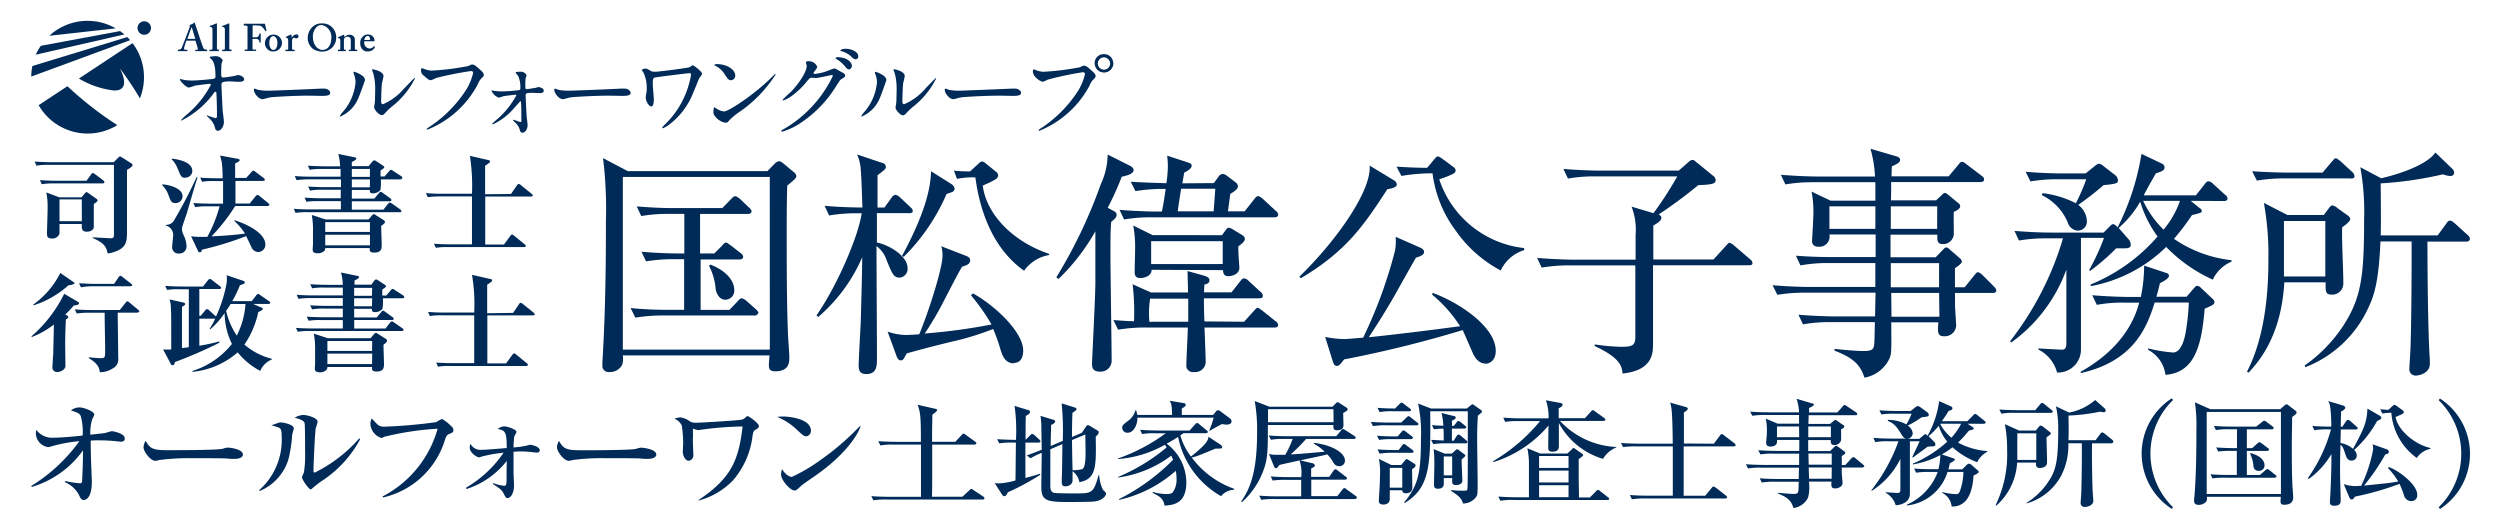 <svg xmlns="http://www.w3.org/2000/svg" width="240" height="50" viewBox="0 0 240 50">
  <g id="グループ_37" data-name="グループ 37" transform="translate(287 -242)">
    <rect id="長方形_60" data-name="長方形 60" width="240" height="50" transform="translate(-287 242)" fill="#fff" opacity="0"/>
    <g id="logo_wh" transform="translate(-284 244)">
      <path id="パス_18" data-name="パス 18" d="M9.61,31.329v5.8c0,1.04,0,1.634-1.14,2.051a3.347,3.347,0,0,1-.711.178c-.134-.559-.238-.98-1.448-1.487v-.061c.286,0,1.517.087,1.708.087.321,0,.338-.134.338-.334V30.852H2.175a6.36,6.36,0,0,0-1.253.074L.74,30.531c.689.056,1.491.065,1.617.065H8.335l.434-.434c.065-.069.113-.113.173-.113a.46.46,0,0,1,.191.091l.91.577a.191.191,0,0,1,.1.165c-.035.143-.212.264-.533.447Zm-2.35,1.3h-4.6a7.231,7.231,0,0,0-1.227.078l-.182-.395c.689.061,1.483.061,1.6.061H5.726l.434-.6c.056-.082.1-.134.169-.134s.126.052.208.1l.793.6a.234.234,0,0,1,.113.165C7.429,32.6,7.386,32.629,7.26,32.629ZM6.424,34.6v2.233c0,.2-.282.434-.642.434-.52,0-.52-.29-.507-.737H3.133v.915a.715.715,0,0,1-.733.477c-.464,0-.464-.264-.464-.434a1.548,1.548,0,0,1,0-.347c.03-1.257.056-1.665.056-2.246a7.053,7.053,0,0,0-.126-1.4l1.253.473H5.249l.325-.395c.056-.056.1-.1.156-.1s.1.03.182.091l.78.555a.182.182,0,0,1,.091.143c0,.1-.052.134-.386.36ZM5.27,34.168H3.133v2.09H5.275Z" transform="translate(-0.419 -17.023)" fill="#002a57"/>
      <path id="パス_19" data-name="パス 19" d="M30.3,34.4c-.434,0-.481-.182-.72-.824A2.436,2.436,0,0,0,29,32.684v-.078c.59.022,1.955.342,1.955,1.14A.668.668,0,0,1,30.3,34.4Zm1.023,1.1c-.061.173-.338.962-.386,1.14a1.162,1.162,0,0,0-.048.273,1.691,1.691,0,0,0,.147.525,2.658,2.658,0,0,1,.3,1.11.676.676,0,0,1-.668.694H30.6a.6.6,0,0,1-.646-.529.381.381,0,0,1,0-.1c0-.191.1-.98.1-1.14a.928.928,0,0,0-.711-.915V36.49a.9.9,0,0,0,.733-.329,44.348,44.348,0,0,0,2.22-4.24h.1c-.2.564-.91,3.035-1.066,3.577Zm-.069-3.529c-.434,0-.434-.087-.767-.867a2.558,2.558,0,0,0-.577-.91V30.13c.351.043,1.981.23,1.981,1.184a.65.65,0,0,1-.637.637Zm7.855,2.71h-3.1a18.26,18.26,0,0,1-2.276,2.913c1.075-.048,2.168-.126,3.221-.264a6.572,6.572,0,0,0-1.023-1.214v-.078c1.344.434,2.974,1.27,2.974,2.367a.707.707,0,0,1-.689.694.737.737,0,0,1-.655-.481l-.5-1.049a29.706,29.706,0,0,1-4.24,1.3c-.065.2-.078.251-.212.251s-.147-.061-.191-.165l-.646-1.37a6.876,6.876,0,0,0,.945.061h.611a12.841,12.841,0,0,0,1.179-2.931H33.392a6.07,6.07,0,0,0-1.223.074l-.178-.395c.689.052,1.483.061,1.6.061h1.253V32.285h-.793a6.412,6.412,0,0,0-1.223.069l-.178-.395c.676.048,1.483.061,1.6.061H34.8a12.782,12.782,0,0,0-.078-1.522c-.022-.1-.134-.568-.16-.659l1.673.308c.056,0,.2.043.2.147s-.295.247-.434.29v1.4h1.062l.512-.568c.078-.091.113-.134.169-.134s.113.043.212.117l.793.6a.208.208,0,0,1,.1.156c0,.1-.1.117-.173.117H36.032v2.168H37.4l.564-.694c.048-.056.113-.121.173-.121a.356.356,0,0,1,.212.1l.837.685c.056.052.1.091.1.156s-.087.117-.169.117Z" transform="translate(-16.428 -16.904)" fill="#002a57"/>
      <path id="パス_20" data-name="パス 20" d="M68.347,31.925H66.483a4.335,4.335,0,0,1-.043,1.032,1.023,1.023,0,0,1-.715.308c-.3,0-.3-.165-.3-.334H63.7v.832h2.168l.434-.525c.048-.056.1-.121.173-.121s.143.074.212.113l.7.507a.256.256,0,0,1,.113.165c0,.091-.1.117-.173.117H63.7v.811h3.035l.434-.559c.035-.039.1-.121.173-.121a.373.373,0,0,1,.212.1l.793.555a.225.225,0,0,1,.113.165c0,.091-.091.1-.173.1H59.52a6.737,6.737,0,0,0-1.218.069l-.182-.395c.689.061,1.483.061,1.6.061H62.65v-.793h-2.09a7.622,7.622,0,0,0-1.218.056l-.182-.395c.676.052,1.483.061,1.6.061h1.877v-.819H60.908A6.038,6.038,0,0,0,59.689,33l-.182-.395c.681.056,1.487.061,1.6.061h1.552v-.75H59.629a7.8,7.8,0,0,0-1.231.082L58.22,31.6c.689.061,1.483.061,1.6.061h2.8v-.741H60.89A6.165,6.165,0,0,0,59.659,31l-.178-.395c.676.048,1.483.061,1.6.061h1.491A4.968,4.968,0,0,0,62.4,29.48l1.548.316c.1,0,.182.052.182.134s-.173.208-.434.321v.395h1.617l.36-.434a.234.234,0,0,1,.2-.117.434.434,0,0,1,.178.082l.655.434c.061.043.113.091.113.147s-.169.191-.36.308v.577h.386l.434-.507c.061-.061.1-.126.173-.126s.078,0,.212.1l.772.5a.212.212,0,0,1,.113.16.182.182,0,0,1-.2.147Zm-1.829,4.457c0,.286.048,1.552.048,1.812,0,.347,0,.754-.715.754-.486,0-.434-.23-.434-.434h-4.27a.373.373,0,0,1-.126.308.906.906,0,0,1-.6.191c-.434,0-.481-.191-.481-.36,0-.087.03-.434.03-.516v-1.2a8.078,8.078,0,0,0-.113-1.6l1.331.434H65.3l.338-.395a.225.225,0,0,1,.173-.113.3.3,0,0,1,.178.082l.776.49a.238.238,0,0,1,.113.178C66.9,36.1,66.7,36.265,66.517,36.382Zm-1.079-.36H61.146v.945h4.292Zm0,1.21H61.146V38.25h4.292Zm0-6.312H63.7v.759h1.734Zm0,1H63.7v.763h1.734Z" transform="translate(-32.924 -16.7)" fill="#002a57"/>
      <path id="パス_21" data-name="パス 21" d="M95.558,33.565l.577-.832c.035-.052.091-.13.169-.13a.347.347,0,0,1,.208.117l1.027.828c.043.039.113.1.113.16s-.1.1-.182.1H93.087v4.613h1.795l.611-.828c.056-.078.1-.134.169-.134a.373.373,0,0,1,.2.113l1.006.824c.069.052.113.091.113.16s-.1.108-.169.108h-7.24a6.433,6.433,0,0,0-1.227.069l-.178-.395c.529.043,1.071.061,1.6.061h2.046V33.8H88.786a7.63,7.63,0,0,0-1.218.074l-.178-.395c.533.048,1.066.069,1.6.065h2.827a19.321,19.321,0,0,0-.2-3.637l1.734.395c.1.022.2.052.2.156s-.364.321-.477.395v2.736Z" transform="translate(-49.504 -16.943)" fill="#002a57"/>
      <path id="パス_22" data-name="パス 22" d="M4.079,58.96a11.185,11.185,0,0,1-.815.867l.16.082a.2.2,0,0,1,.134.156c0,.082-.069.13-.238.234,0,.395-.061,1.036-.061,2.367,0,.3.022,1.764.022,2.094s-.434.581-.815.581a.432.432,0,0,1-.434-.486c0-.152.069-1.145.082-1.357,0-.611.03-.815.056-2.718a8.19,8.19,0,0,1-2.09,1.192L0,61.93a13.013,13.013,0,0,0,3.165-4.1l1.3.763a.178.178,0,0,1,.117.147c.013.1-.069.16-.5.217ZM3.6,56.988A9.243,9.243,0,0,1,.225,58.938l-.035-.074a8.235,8.235,0,0,0,2.6-3.035l1.253.867c.043.03.113.091.113.143s-.282.139-.559.182Zm6.616,2.653H8.3c0,.616.048,3.633.048,4.335A.971.971,0,0,1,7.8,65.008a2.224,2.224,0,0,1-1.223.351c-.03-.473-.251-.867-1.058-1.357v-.074c.477.039.867.082,1.14.082.434,0,.434-.082.434-.789,0-.988-.048-2.575-.048-3.572H5.588a7.158,7.158,0,0,0-1.218.074l-.182-.395c.533.039,1.075.061,1.6.061H8.5l.555-.7c.056-.069.1-.134.178-.134s.147.078.2.117l.837.7c.061.056.1.1.1.156s-.091.091-.16.091Zm-.676-2.532H6a6.174,6.174,0,0,0-1.231.1l-.178-.395c.676.056,1.483.065,1.6.065h1.76l.434-.642c.035-.052.113-.134.182-.134s.156.082.2.117l.811.633c.056.052.113.091.113.156s-.113.1-.178.1Z" transform="translate(0 -31.626)" fill="#002a57"/>
      <path id="パス_23" data-name="パス 23" d="M39.631,64.435a2.037,2.037,0,0,0-1.105,1.092,6.849,6.849,0,0,1-2.168-1.782,7.686,7.686,0,0,1-4.335,1.873L32,65.536a7.81,7.81,0,0,0,3.806-2.6,6.845,6.845,0,0,1-.7-2.965,7.868,7.868,0,0,1-1.392,1.578l-.048-.061a6.638,6.638,0,0,0,.529-.975H32.677v2.6A19.335,19.335,0,0,0,34.6,62.7v.126a43.577,43.577,0,0,1-4.253,1.847c-.065.2-.1.308-.238.308s-.156-.091-.191-.156L29.2,63.464a4.692,4.692,0,0,0,.78,0c0-2.562,0-3.52-.03-3.9a2.757,2.757,0,0,0-.134-.9l1.331.3c.126.035.173.091.173.147s-.061.143-.308.264v3.954a4.648,4.648,0,0,0,.655-.082V57.69H30.8a5.462,5.462,0,0,0-1.218.069l-.182-.395c.533.039,1.075.061,1.6.061h2.029l.473-.6c.048-.056.113-.126.182-.126a.434.434,0,0,1,.2.1l.767.594a.208.208,0,0,1,.113.156c0,.1-.113.117-.169.117H32.677v2.579H32.8l.434-.512c.065-.082.1-.134.173-.134a.3.3,0,0,1,.2.1l.577.525a.823.823,0,0,1,.091.082,12.98,12.98,0,0,0,1.027-3.251,3.287,3.287,0,0,0,0-.715l1.608.546a.165.165,0,0,1,.126.156c0,.113-.048.121-.464.264a10.7,10.7,0,0,1-.737,1.522h1.877l.434-.559c.065-.082.113-.134.169-.134a.5.5,0,0,1,.212.117l.837.577a.23.23,0,0,1,.113.156c0,.1-.1.113-.169.113h-1.47l.806.355a.134.134,0,0,1,.126.126c0,.069-.091.143-.434.3a8.714,8.714,0,0,1-1.331,3.121,6.381,6.381,0,0,0,2.644,1.37ZM35.681,59.1a5.966,5.966,0,0,1-.434.655,7.049,7.049,0,0,0,1.027,2.384,8.02,8.02,0,0,0,.837-3.035Z" transform="translate(-16.541 -31.921)" fill="#002a57"/>
      <path id="パス_24" data-name="パス 24" d="M68.823,58.207H66.958a4.525,4.525,0,0,1-.048,1.027.967.967,0,0,1-.715.308c-.3,0-.3-.16-.3-.325h-1.7v.832h2.168l.434-.525c.048-.065.1-.121.173-.121s.147.069.212.113l.7.507a.247.247,0,0,1,.113.16c0,.091-.091.113-.173.113H64.2v.815h3l.434-.555c.035-.043.1-.126.173-.126a.382.382,0,0,1,.212.1l.8.555a.212.212,0,0,1,.113.165c0,.091-.091.1-.169.1H60a7.159,7.159,0,0,0-1.218.074l-.178-.373c.689.056,1.474.056,1.6.056h2.9V60.3H61.036a7.154,7.154,0,0,0-1.218.065l-.178-.395c.676.056,1.483.061,1.6.061h1.864V59.2H61.375a6.411,6.411,0,0,0-1.223.074l-.178-.39c.676.048,1.483.056,1.6.056h1.53v-.75H60.074a7.686,7.686,0,0,0-1.223.074l-.178-.395c.689.065,1.483.065,1.6.065h2.831v-.75H61.375a6.365,6.365,0,0,0-1.218.069l-.178-.395c.676.052,1.483.061,1.6.061h1.526a5.2,5.2,0,0,0-.173-1.184l1.548.321c.1,0,.182.048.182.13s-.173.2-.434.316V56.9h1.617l.295-.4a.221.221,0,0,1,.169-.1.373.373,0,0,1,.178.082l.659.434c.056.039.113.091.113.143s-.173.2-.364.308v.581h.381l.434-.507c.056-.061.1-.126.169-.126s.082,0,.212.1l.8.516a.225.225,0,0,1,.113.16c0,.1-.1.113-.182.113ZM67.01,62.668c0,.295.048,1.556.048,1.812,0,.351,0,.763-.715.763-.486,0-.434-.238-.434-.434H61.622a.364.364,0,0,1-.126.308.867.867,0,0,1-.594.2c-.434,0-.486-.2-.486-.36,0-.082.03-.434.03-.512V63.223a7.778,7.778,0,0,0-.126-1.617l1.335.434h4.114l.338-.395a.217.217,0,0,1,.169-.113c.091,0,.134.065.182.082l.78.494a.225.225,0,0,1,.113.173C67.375,62.386,67.175,62.551,67.01,62.668Zm-1.084-.355h-4.3v.949h4.288Zm0,1.21h-4.3v1h4.288Zm0-6.312H64.192v.759H65.9Zm0,1H64.192v.763H65.9Z" transform="translate(-33.195 -31.575)" fill="#002a57"/>
      <path id="パス_25" data-name="パス 25" d="M96.033,59.9l.564-.832c.035-.056.091-.134.173-.134a.4.4,0,0,1,.2.113L98,59.874c.043.048.113.1.113.165s-.091.1-.182.1h-4.37v4.613h1.795l.607-.828c.056-.074.1-.134.169-.134s.134.061.2.113l1.01.824c.065.052.113.091.113.16s-.1.113-.173.113H90.051a6.409,6.409,0,0,0-1.223.065l-.178-.395c.529.039,1.071.056,1.6.056H92.3V60.134H89.266a6.737,6.737,0,0,0-1.218.069l-.178-.395c.533.043,1.066.065,1.6.061H92.3a16.757,16.757,0,0,0-.212-3.62l1.734.395a.173.173,0,0,1,.2.156c0,.1-.364.321-.477.395v2.74Z" transform="translate(-49.776 -31.864)" fill="#002a57"/>
      <path id="パス_26" data-name="パス 26" d="M144.212,33.046c-.022.971-.048,1.9-.048,4.435,0,3.1,0,6.5.113,9.581,0,.395.139,2.1.139,2.449,0,.486,0,1.361-1.37,1.361-.572,0-.594-.321-.594-.62,0-.139.048-.789.069-.906h-14.09a2.167,2.167,0,0,1-.048.867,1.3,1.3,0,0,1-1.253.728.6.6,0,0,1-.663-.507,1.055,1.055,0,0,1,0-.117c0-.395.048-1.014.065-1.409.23-4.153.277-8.337.277-12.516a39.989,39.989,0,0,0-.277-5.983l2.376,1.249h13.4l.689-.7a.689.689,0,0,1,.434-.251c.156,0,.251.091.434.23l.975.811a.551.551,0,0,1,.251.395C145.079,32.331,144.875,32.5,144.212,33.046Zm-1.673-.832H128.432V48.787h14.111Zm-1.565,13.3h-8.64a16.006,16.006,0,0,0-2.7.208l-.455-.923c1.166.117,2.341.169,3.516.169h1.621v-4.86h-.958a16.5,16.5,0,0,0-2.7.208l-.434-.923c1.8.165,3.425.165,3.52.165h.59v-3.8h-1.435a15.564,15.564,0,0,0-2.7.208l-.434-.923c1.166.091,2.332.16,3.494.16h4.721l.845-.867c.113-.113.251-.273.39-.273s.321.16.434.23l.91.867c.091.091.23.212.23.342,0,.234-.23.26-.342.26h-4.6v3.8h1.366l.741-.746c.134-.169.273-.3.386-.3s.251.134.434.256l.98.759a.511.511,0,0,1,.23.347c0,.23-.23.256-.342.256H135.9v4.842h2.762l.8-.832c.156-.191.273-.282.386-.282a1.1,1.1,0,0,1,.434.234l.936.832c.091.091.225.208.225.347A.434.434,0,0,1,140.974,45.518ZM138.281,44c-.529,0-.837-.486-.936-1.014a5.9,5.9,0,0,0-.637-2.241l.134-.117c1.6.624,2.285,1.617,2.285,2.406A.867.867,0,0,1,138.3,44Z" transform="translate(-71.64 -17.227)" fill="#002a57"/>
      <path id="パス_27" data-name="パス 27" d="M182.678,35.231h-2.991v2.818c1.184.234,2.944,1.3,2.944,2.449a.841.841,0,0,1-.754.923c-.59,0-.728-.395-1.253-1.66a2.766,2.766,0,0,0-.975-1.37c0,1.712.043,9.26.043,10.786,0,.694,0,1.5-1.027,1.5-.5,0-.728-.225-.728-.789,0-.689.182-3.672.2-4.275.065-2.306.139-5.029.139-6.143A15.785,15.785,0,0,1,174.05,45.2l-.16-.16c1.942-2.766,4.04-7.608,4.335-9.8h-.434a15.994,15.994,0,0,0-2.692.212l-.434-.923c1.483.13,3.035.16,3.629.16-.048-1.66-.113-3.373-.186-3.945a4.248,4.248,0,0,0-.321-1.145l2.419.811a.4.4,0,0,1,.342.395c0,.16-.065.23-.8.789v3.1h.663l.685-.949a.551.551,0,0,1,.364-.273.9.9,0,0,1,.434.23l1.006.949c.139.134.23.208.23.395s-.295.191-.455.191Zm10.157,14.415c-.867,0-1.118-.789-1.3-1.383a15.247,15.247,0,0,0-.689-1.912,26.15,26.15,0,0,1-3.9,1.2c-1.344.325-2.965.737-4.383,1.14-.091.139-.251.434-.295.507a.364.364,0,0,1-.3.169c-.182,0-.321-.212-.386-.395l-.867-2.371a5.462,5.462,0,0,0,1.734.325c.364,0,1-.043,1.3-.065.837-1.977,2.237-6.286,2.237-7.552a3.338,3.338,0,0,0-.113-.9l2.332.906c.23.091.434.186.434.434,0,.395-.364.486-.776.624-.434.711-1.166,2.168-1.734,3.256a30.016,30.016,0,0,1-1.851,3.156,56.87,56.87,0,0,0,6.416-.867,19.744,19.744,0,0,0-1.977-2.8l.186-.186c1.973,1.066,4.829,3.655,4.829,5.493,0,.238-.03,1.188-.9,1.188ZM186.943,33.19c-.091.048-.434.139-.572.208a19.223,19.223,0,0,1-4.11,6.026l-.16-.091c2.6-4.8,2.74-7.066,2.788-8.124l1.942,1.223a.7.7,0,0,1,.321.434.343.343,0,0,1-.208.316Zm6.876,7.569c-3.312-2.337-4.335-6.39-4.678-8.961a7.257,7.257,0,0,0-1.764.143l-.295-.793a12.364,12.364,0,0,0,1.552.074l.8-.737c.139-.139.23-.212.364-.212a.455.455,0,0,1,.277.134l1.027.832a.486.486,0,0,1,.23.351c0,.273-.3.434-.5.529a10.472,10.472,0,0,1-.984.46c.342,2.705,2.809,5.358,6.373,6.559v.113A3.7,3.7,0,0,0,193.819,40.759Z" transform="translate(-98.505 -16.768)" fill="#002a57"/>
      <path id="パス_28" data-name="パス 28" d="M232.558,35.065a.4.4,0,0,1,.23.325c0,.282-.23.434-.525.694-.069.867-.069,1.578-.069,3.3,0,1.578.113,8.571.113,9.971a1.045,1.045,0,0,1-1.006,1.1.612.612,0,0,1-.126,0c-.75,0-.75-.486-.75-.789s.321-6.5.321-7.734V36.986a20.024,20.024,0,0,1-3.538,4.574L227,41.4a47.171,47.171,0,0,0,4.266-8.939,6.9,6.9,0,0,0,.659-2.844l2.168,1.088c.1.043.325.208.325.395,0,.395-.733.555-1.14.646a28.22,28.22,0,0,1-1.348,2.978Zm12.464,10.6.936-1.036c.156-.165.251-.3.364-.3s.23.113.434.256l1.3,1.04a.433.433,0,0,1,.23.347c0,.208-.186.251-.342.251H241.22c.022.395.113,2.931.113,3.186a1,1,0,0,1-1.119,1.084.637.637,0,0,1-.733-.494.579.579,0,0,1,0-.173c0-.581.139-3.1.139-3.607H235.6a16.152,16.152,0,0,0-2.671.208l-.455-.923c.889.069,1.253.091,1.981.117a22.639,22.639,0,0,0-.134-3.555l1.756.789h3.564c0-.321-.048-1.821-.048-2.055l1.556.434c.295.091.546.186.546.434s-.113.342-.481.434c-.022.282-.022.395-.043.741h2.645l.837-1.062c.139-.186.23-.277.364-.277a.637.637,0,0,1,.434.234l1.14,1.053a.473.473,0,0,1,.23.395c0,.208-.182.23-.342.23h-5.311c0,.624,0,1.04.043,2.22Zm-2.9-13.309.434-.6a.52.52,0,0,1,.434-.277.919.919,0,0,1,.434.208l.754.577a.512.512,0,0,1,.251.395c0,.208-.16.395-.733.737l-.221,1.669h1.6l.936-1.184c.113-.16.23-.273.364-.273s.277.134.434.251l1.279,1.184a.434.434,0,0,1,.2.347c0,.208-.182.251-.343.251H236.165a14.865,14.865,0,0,0-2.662.208l-.434-.923c1.413.113,2.8.16,3.468.16h.594c.16-.737.251-1.409.364-2.168a16.24,16.24,0,0,0-2.9.208l-.455-.9c.889.065,3.269.139,3.425.139a12.916,12.916,0,0,0,.139-1.578,8.672,8.672,0,0,0-.065-1.062l1.916.624c.251.091.434.134.434.321,0,.256-.251.434-.728.694,0,.165-.139.789-.16,1.014Zm-5.978,8.324c0,.577-.642.789-1.1.789-.525,0-.525-.395-.525-.6,0-.395.043-1.9.043-2.237a11.011,11.011,0,0,0-.182-2.2l1.873.923H242.9l.321-.434c.091-.139.2-.282.321-.282a.98.98,0,0,1,.364.139l.915.555c.182.117.273.212.273.395s-.2.395-.616.694c-.048.347.091,1.9.091,2.059,0,.642-.733.811-1.049.811-.481,0-.5-.325-.525-.581Zm3.516,4.986V43.454H236a9.042,9.042,0,0,0-.069,2.215Zm3.312-5.54V37.935H236.1v2.194ZM238.978,32.9c-.048.321-.3,1.825-.321,2.168H242.1l.16-2.168Z" transform="translate(-128.59 -16.779)" fill="#002a57"/>
      <path id="パス_29" data-name="パス 29" d="M289.268,33.182c-2.215,3.421-3.954,5.978-8.315,8.545l-.113-.165c3.676-3.577,6.936-8.315,6.733-10.656l2.332,1.413a.52.52,0,0,1,.277.395C290.182,32.922,289.974,33.052,289.268,33.182Zm9.416,16.725c-.546,0-.936-.395-1.21-1.01-.8-1.829-.893-2.038-.962-2.2a112.448,112.448,0,0,1-11.389,2.818c-.39.512-.5.624-.707.624s-.321-.234-.364-.395l-.75-2.389a9.97,9.97,0,0,0,1.868.208c.186,0,1.509-.113,1.782-.139a44.411,44.411,0,0,0,3.056-8.337,5.336,5.336,0,0,0,.065-1.34l2.384,1.049c.134.069.343.186.343.395,0,.277-.277.395-.78.559-.247.434-.434.737-2.085,3.694-.685,1.184-1.439,2.423-2.445,3.945,2.627-.277,5.848-.668,8.77-1.062a13.078,13.078,0,0,0-2.692-3.035l.065-.165c2.675.993,6.048,3.308,6.048,5.566,0,1.032-.72,1.24-.993,1.24Zm1.461-8.935a12.291,12.291,0,0,1-4.292-3.8,11.609,11.609,0,0,1-2.241-5.523,17.657,17.657,0,0,0-2.987.251l-.473-.893c.594.043,1.756.113,2.944.113l.659-.789c.16-.182.251-.3.364-.3s.251.091.481.256l1,.741a.468.468,0,0,1,.23.342c0,.208-.16.3-.525.46a10.509,10.509,0,0,1-1.049.395,9.7,9.7,0,0,0,8.15,6.6v.2A3.663,3.663,0,0,0,300.149,41Z" transform="translate(-159.089 -17.011)" fill="#002a57"/>
      <path id="パス_30" data-name="パス 30" d="M353.779,40.925h-9.191v7.526c0,.867,0,2.562-2.922,2.866-.069-.7-.23-1.5-2.675-2.636v-.16a19.358,19.358,0,0,0,2.506.23c1.075,0,1.392-.091,1.392-.967V40.938h-6.3a15.135,15.135,0,0,0-2.692.212l-.434-.928c1.418.113,2.831.165,3.516.165h5.935V38.021a6.188,6.188,0,0,0-.386-2.723l2.1.624a33.036,33.036,0,0,0,2.285-3.529h-7.8a14.74,14.74,0,0,0-2.692.208l-.434-.923c1.413.113,2.8.16,3.49.16h7.582l.889-.789c.23-.186.273-.23.434-.23s.186.065.39.23l1.6,1.3a.555.555,0,0,1,.23.395c0,.347-.278.434-1.673.49a44.563,44.563,0,0,1-3.811,2.818.364.364,0,0,1,.273.3c0,.3-.36.512-.776.759v3.256h5.779l1.183-1.3c.2-.208.251-.3.342-.3a.962.962,0,0,1,.434.251l1.552,1.327a.494.494,0,0,1,.23.395c0,.16-.186.186-.342.186Z" transform="translate(-188.897 -17.459)" fill="#002a57"/>
      <path id="パス_31" data-name="パス 31" d="M406.749,42.168H403.12v1.3c.022.395.113,1.708.113,1.873a1.1,1.1,0,0,1-1.166.988c-.637,0-.616-.395-.546-1.34H397c.022,2.766.022,2.961-.156,3.442a3.279,3.279,0,0,1-2.419,1.873c-.434-1.409-1.3-1.973-2.879-2.6l.022-.165c.434.048,1.916.208,2.783.208.208,0,.78,0,.915-.273s.113-.46.16-2.5H391.2a14.155,14.155,0,0,0-2.675.212l-.434-.923c1.418.113,2.831.16,3.516.16h3.837l.048-2.28h-6.737a16.474,16.474,0,0,0-2.692.208l-.455-.923c1.526.139,3.082.165,3.516.165h6.347V39.3h-4.491a14.771,14.771,0,0,0-2.7.225l-.434-.932c1.6.134,3.312.134,3.52.134H395.5V36.558h-4.439a.971.971,0,0,1-1.093,1.166.52.52,0,0,1-.572-.434.163.163,0,0,1,0-.065c0-.139.113-1.873.113-2.241a10.11,10.11,0,0,0-.16-2.54l1.825.867h4.3V31.542h-5.939a15.563,15.563,0,0,0-2.7.208l-.433-.923c1.413.117,2.831.165,3.468.165h5.571a12.1,12.1,0,0,0-.434-2.662l2.475.724c.251.069.369.186.369.347,0,.256-.39.434-.8.624,0,.208-.022.6-.022.949h5.48l.936-1.114c.156-.208.23-.277.342-.277s.2.048.434.234l1.461,1.11c.186.139.23.23.23.347,0,.208-.2.251-.342.251h-8.579c0,.139,0,1.5-.022,1.756h4.335l.512-.473c.16-.16.23-.234.321-.234s.16.048.325.169l.958.789a.39.39,0,0,1,.2.321c0,.26-.455.464-.616.533-.022.325,0,1.734,0,2.038a1.014,1.014,0,0,1-.984,1.053h-.091c-.546,0-.525-.434-.5-.9h-4.5v2.168h4.335l.663-.681c.156-.165.23-.256.342-.256s.156,0,.386.23l.915.789a.555.555,0,0,1,.208.325c0,.113-.069.234-.663.646v1.825h.936l.915-1.14c.186-.208.23-.3.342-.3s.23.069.434.256l1.14,1.14c.156.16.2.256.2.347,0,.221-.2.243-.338.243Zm-11.272-8.315h-4.413v2.168h4.409Zm5.935,0h-4.457v2.168h4.452Zm.182,5.454h-4.639v2.319h4.634Zm0,2.861H397l.022,2.285h4.6Z" transform="translate(-218.439 -16.048)" fill="#002a57"/>
      <path id="パス_32" data-name="パス 32" d="M455.559,33.969l.832.672c.139.091.23.16.23.3s-.043.186-.936.395a23.06,23.06,0,0,1-1.734,2.28,12.052,12.052,0,0,0,5.528,2.051V39.8a3.546,3.546,0,0,0-1.8,1.734,14.644,14.644,0,0,1-4.474-3.139,13.977,13.977,0,0,1-7.24,3.763v-.165a16.958,16.958,0,0,0,6.412-4.6,11.055,11.055,0,0,1-1.665-3.342,9.744,9.744,0,0,1-2.068,2.523l1,1.14a.824.824,0,0,1,.16.486c0,.325-.39.325-.594.325h-.8A21.421,21.421,0,0,1,445.9,40.7l-.091-.087a21.575,21.575,0,0,0,1.426-3.087h-2.211V48.214a2.2,2.2,0,0,1-2.168,2.237h-.126a3.425,3.425,0,0,0-1.777-2.194l-.022-.117c.572.026,2.055.117,2.259.117.342,0,.434-.186.434-.7V40.567a14.842,14.842,0,0,1-5.293,7l-.1-.134a29.644,29.644,0,0,0,5.068-9.863h-1.526a15.146,15.146,0,0,0-2.7.208l-.434-.923c1.166.091,2.332.16,3.516.16H447.2l.594-.6c.156-.16.23-.208.321-.208s.23.091.434.3a24.021,24.021,0,0,0,2.285-7.045l1.986.945a.4.4,0,0,1,.23.347c0,.3-.277.395-.837.577-.364.65-.707,1.227-1.166,2.107h5.011l.837-1.062c.139-.186.23-.282.369-.282a.672.672,0,0,1,.433.234l1.166,1.062a.468.468,0,0,1,.23.347c0,.23-.23.251-.342.251Zm-14.224-.737a9.248,9.248,0,0,1,3.2.971,19.3,19.3,0,0,0,1-2.306H442.84a15.269,15.269,0,0,0-2.67.208l-.455-.928c1.509.139,3.082.16,3.494.16h2.259l.867-.694c.277-.234.364-.234.434-.234a.919.919,0,0,1,.433.234l1.119.867a.672.672,0,0,1,.251.486c0,.234,0,.347-1.37.46a28.62,28.62,0,0,1-2.441,1.9,2.046,2.046,0,0,1,.832,1.552.867.867,0,0,1-.867.919h-.056a1.058,1.058,0,0,1-.9-.75,5.1,5.1,0,0,0-2.506-2.658Zm3.642,17.159c1.119-.642,4.6-2.658,5.636-6.65h-1.392a13.474,13.474,0,0,0-2.675.212l-.434-.923c1.556.134,3.178.165,3.494.165h1.166a14.651,14.651,0,0,0,.316-3.009l2.09.694c.156.043.295.117.295.277,0,.277-.594.581-.867.715-.16.694-.23.923-.342,1.3h2.9l.685-.789c.208-.251.23-.251.364-.251a.577.577,0,0,1,.321.182l1.1,1.04c.156.139.2.208.2.321,0,.234-.091.277-.936.65-.295,3.741-1.049,6.139-3.759,6.347a3.178,3.178,0,0,0-1.669-2.4v-.139a13.974,13.974,0,0,0,2.4.395c.832,0,1.162-1.478,1.275-2.367a19.915,19.915,0,0,0,.23-2.428H452.1c-.733,2.337-1.964,5.61-7.075,6.767Zm6.017-16.422a9.491,9.491,0,0,0,1.96,2.766,8.9,8.9,0,0,0,1.578-2.766Z" transform="translate(-248.252 -16.688)" fill="#002a57"/>
      <path id="パス_33" data-name="パス 33" d="M499.794,36.335c-.043,1.5.113,3.928.113,5.449a1.066,1.066,0,0,1-1.1,1.019c-.62,0-.62-.3-.594-1.184h-3.971c-.295,5.172-2.445,7.6-3.425,8.67l-.16-.091c2.033-3.9,2.055-9.1,2.055-10.838A27.782,27.782,0,0,0,492.281,34l2.259,1.158h3.494l.481-.646c.091-.113.2-.277.342-.277a.967.967,0,0,1,.477.256l.936.668c.139.091.3.234.3.395s-.316.473-.776.78Zm.837-4.691H494.3a15.994,15.994,0,0,0-2.692.212l-.455-.9c1.574.113,3.312.134,3.516.134h3.243l.915-1.079c.113-.117.23-.3.342-.3s.273.134.434.256l1.175,1.075a.607.607,0,0,1,.2.395c0,.2-.2.221-.338.221Zm-2.454,4.088h-3.971v5.324h3.971Zm13.439,1.977h-3.633c0,3,.048,8.744.23,11.4v.325c0,.923-1.028,1.14-1.37,1.14a.594.594,0,0,1-.594-.676c0-.3.113-1.782.113-2.129.113-3.763.1-9.351.1-10.071h-2.991c-.16,3.72-.572,5.129-1.14,6.316a11.02,11.02,0,0,1-6.069,5.753L496.2,49.6a14.18,14.18,0,0,0,3.759-3.9c1.669-2.631,1.942-4.665,1.942-10.118a23.7,23.7,0,0,0-.364-5.012l2.007,1.062c2.549-.6,4.556-1.522,5.2-2.471l1.617,1.556a.533.533,0,0,1,.186.395.329.329,0,0,1-.351.3h-.039a2.167,2.167,0,0,1-.685-.16,35.351,35.351,0,0,1-5.978.871c0,.325.043,3.806,0,4.99h5.471l.837-1.14c.065-.117.182-.277.342-.277s.295.139.434.234l1.253,1.14a.537.537,0,0,1,.23.395c-.043.251-.269.251-.4.251Z" transform="translate(-277.947 -16.518)" fill="#002a57"/>
      <path id="パス_34" data-name="パス 34" d="M35.266,2.977h-.117a.277.277,0,0,1-.234-.16c-.052-.1-.286-.78-.377-1.066S34.187.692,34.1.449c0-.022-.022-.069-.043-.069s-.035,0-.056.039A1.149,1.149,0,0,1,33.641.6c-.026,0-.035,0-.035.039a.074.074,0,0,0,0,.043V.809c0,.039-.334.867-.36.958-.113.308-.373.967-.412,1.049a.308.308,0,0,1-.234.165h-.108s-.022,0-.022.03v.065c0,.026,0,.048.022.048h.867c.052,0,.026,0,.026-.039V2.994h-.191c-.069,0-.13-.043-.13-.091a.212.212,0,0,1,0-.074,5.637,5.637,0,0,1,.225-.711h.867c.043.139.191.607.221.737s0,.139-.108.139h-.1a.03.03,0,0,0-.03.03v.052c0,.026,0,.048.039.048h1.053c.065,0,.039,0,.039-.048V3s.026-.026-.009-.026ZM33.38,1.949c.026-.087.355-.988.368-1.036s.026-.048.048-.048.026.022.039.065.273.91.308,1.019Z" transform="translate(-18.393 -0.215)" fill="#002a57"/>
      <path id="パス_35" data-name="パス 35" d="M40.429,3.093h-.139c-.082,0-.091-.052-.1-.117s0-.481,0-.65V.635c0-.052,0-.065-.035-.065a.256.256,0,0,0-.082.022A3.524,3.524,0,0,1,39.528.8.026.026,0,0,0,39.5.83V.878A.026.026,0,0,0,39.5.9h.074a.225.225,0,0,1,.186.221V2.963c0,.1-.052.13-.091.13h-.139c-.043,0-.052,0-.052.03v.069s0,.039.03.039h.867v-.1C40.473,3.1,40.464,3.093,40.429,3.093Z" transform="translate(-22.364 -0.323)" fill="#002a57"/>
      <path id="パス_36" data-name="パス 36" d="M43.2,3.093h-.139c-.082,0-.091-.052-.1-.117s0-.481,0-.65V.635c0-.052,0-.065-.035-.065a.256.256,0,0,0-.082.022A3.525,3.525,0,0,1,42.3.8a.026.026,0,0,0-.026.026V.878a.026.026,0,0,0,0,.026h.074a.225.225,0,0,1,.186.221V2.963c0,.1-.052.13-.091.13h-.117c-.043,0-.052,0-.052.03v.069s0,.039.03.039h.867v-.1C43.247,3.1,43.238,3.093,43.2,3.093Z" transform="translate(-23.946 -0.323)" fill="#002a57"/>
      <path id="パス_37" data-name="パス 37" d="M49.167,1.36l.069-.03V1.3c0-.03-.121-.546-.134-.607s0-.043-.026-.052a.741.741,0,0,1-.139,0H47.06V.8s0,.022.03.022h.182c.1,0,.147.035.147.1V3.046c0,.074-.03.078-.121.078h-.147V3.25h1.066c.039,0,.03,0,.03-.03V3.15a.026.026,0,0,0-.03-.026h-.2c-.087,0-.117,0-.117-.117V2.1a3.616,3.616,0,0,1,.434,0,.3.3,0,0,1,.186.152.615.615,0,0,1,.052.173.026.026,0,0,0,.026.026h.087a.026.026,0,0,0,0-.035V1.6c0-.078,0-.022-.022-.022H48.59s-.022,0-.026.03a.746.746,0,0,1-.069.186.282.282,0,0,1-.191.143,3,3,0,0,1-.395,0V.8a5.241,5.241,0,0,1,.711.03A.477.477,0,0,1,48.872,1a2.526,2.526,0,0,1,.264.338c.009.026.013.035.03.026Z" transform="translate(-26.658 -0.363)" fill="#002a57"/>
      <path id="パス_38" data-name="パス 38" d="M52.575,3.05a.78.78,0,0,0-.52.178.811.811,0,0,0-.308.607.741.741,0,0,0,.2.568.711.711,0,0,0,.594.264.806.806,0,0,0,.616-.264.828.828,0,0,0,.225-.555.8.8,0,0,0-.251-.581A.772.772,0,0,0,52.575,3.05Zm0,1.465a.3.3,0,0,1-.286-.16.828.828,0,0,1-.113-.507.763.763,0,0,1,.156-.551.29.29,0,0,1,.23-.1c.169,0,.381.234.381.637s-.134.681-.377.681Z" transform="translate(-29.312 -1.727)" fill="#002a57"/>
      <path id="パス_39" data-name="パス 39" d="M57.34,3a.568.568,0,0,0-.434.329l-.03-.264s0-.043-.035-.043h-.056l-.434.208c-.022,0-.026,0-.026.03a.03.03,0,0,0,.026.03l.069.039c.108.056.139.117.139.286V4.37c0,.074-.039.1-.1.1h-.13c-.026,0-.035,0-.035.03v.108h.867a.026.026,0,0,0,.026-.026V4.5a.026.026,0,0,0-.03-.026h-.126c-.074,0-.1-.035-.1-.152V3.611a.434.434,0,0,1,.043-.182.178.178,0,0,1,.152-.1.152.152,0,0,1,.1.026.256.256,0,0,0,.126.03.212.212,0,0,0,.2-.2A.182.182,0,0,0,57.366,3Z" transform="translate(-31.893 -1.699)" fill="#002a57"/>
      <path id="パス_40" data-name="パス 40" d="M63.474.858a1.3,1.3,0,0,0-.867-.29,1.244,1.244,0,0,0-1.049.468,1.431,1.431,0,0,0-.338.91,1.3,1.3,0,0,0,.533,1.084,1.7,1.7,0,0,0,.832.243,1.327,1.327,0,0,0,1.37-1.327A1.383,1.383,0,0,0,63.474.858Zm-.867,2.254c-.308,0-.893-.338-.893-1.3a1.3,1.3,0,0,1,.329-.867.62.62,0,0,1,.551-.217,1.156,1.156,0,0,1,.893,1.253c0,.308-.117,1.131-.867,1.131Z" transform="translate(-34.679 -0.32)" fill="#002a57"/>
      <path id="パス_41" data-name="パス 41" d="M69.722,4.513h-.1c-.043,0-.087,0-.087-.1V3.546a.433.433,0,0,0-.2-.377.473.473,0,0,0-.321-.091.59.59,0,0,0-.295.091.581.581,0,0,0-.182.143l-.03-.191c0-.026,0-.043-.043-.043a.221.221,0,0,0-.074.03l-.434.191a.035.035,0,0,0-.035.035v.03s0,.035.03.039h.035a.225.225,0,0,1,.152.212v.824c0,.061-.048.074-.091.074h-.091c-.03,0-.039,0-.039.03v.108h.711s.03,0,.03-.039V4.547c0-.026,0-.035-.035-.035h-.069c-.048,0-.069-.043-.069-.121V3.633a.4.4,0,0,1,.078-.26.355.355,0,0,1,.26-.1.29.29,0,0,1,.221.065c.087.074.1.169.1.316v.78c0,.1-.039.087-.069.087h-.074c-.035,0-.043,0-.043.03V4.6c0,.03,0,.048.03.048h.754c.026,0,.03,0,.03-.026V4.539a.039.039,0,0,0-.039-.026Z" transform="translate(-38.469 -1.743)" fill="#002a57"/>
      <path id="パス_42" data-name="パス 42" d="M74.245,4.2l-.052-.035H74.15a.5.5,0,0,1-.434.212.551.551,0,0,1-.477-.594v-.1h.889c.065,0,.1,0,.1-.056a.6.6,0,0,0-.555-.59.685.685,0,0,0-.637.273.746.746,0,0,0-.182.542.841.841,0,0,0,.208.607.642.642,0,0,0,.525.2.728.728,0,0,0,.668-.386c.013-.048.009-.065-.013-.074Zm-.668-1.023c.191,0,.225.217.225.329,0,.026-.043.052-.121.052h-.434C73.287,3.312,73.4,3.177,73.577,3.177Z" transform="translate(-41.271 -1.721)" fill="#002a57"/>
      <path id="パス_43" data-name="パス 43" d="M24.235.107a.646.646,0,1,0,.59.7.646.646,0,0,0-.59-.7Z" transform="translate(-13.332 -0.059)" fill="#002a57"/>
      <path id="パス_44" data-name="パス 44" d="M9.212,3.6.108,6.375A5.3,5.3,0,0,0,0,7.389L9.49,3.895A2.974,2.974,0,0,0,9.212,3.6Z" transform="translate(0 -2.039)" fill="#002a57"/>
      <path id="パス_45" data-name="パス 45" d="M9.094,2.27,1.486,3.683A5.354,5.354,0,0,0,1,4.537L9.523,2.586Z" transform="translate(-0.566 -1.286)" fill="#002a57"/>
      <path id="パス_46" data-name="パス 46" d="M7.681,0A5.406,5.406,0,0,0,4,1.435L10.373.724A5.389,5.389,0,0,0,7.681,0Z" transform="translate(-2.266)" fill="#002a57"/>
      <path id="パス_47" data-name="パス 47" d="M1.64,16.3a5.419,5.419,0,0,0,7.37,2.02l.178-.108A33.655,33.655,0,0,1,4.4,14.48Z" transform="translate(-0.929 -8.203)" fill="#002a57"/>
      <path id="パス_48" data-name="パス 48" d="M10.56,8.339a8.388,8.388,0,0,0,3.4,1.149c1.145,0,1.14-.923.525-2.129a29.81,29.81,0,0,1,1.929,2.883,5.432,5.432,0,0,0,.39-2.029,5.35,5.35,0,0,0-1.1-3.273Z" transform="translate(-5.982 -2.798)" fill="#002a57"/>
      <path id="パス_49" data-name="パス 49" d="M33.326,10.1a5.076,5.076,0,0,0,.767.056c.507,0,1.89-.13,2.029-.16s.208-.082.208-.221c0-1.21-.256-1.509-.368-1.63-.035-.035-.2-.2-.2-.243s.434-.082.525-.082a.772.772,0,0,1,.737.382,2.53,2.53,0,0,1-.121.347c0,.113-.026.629-.026.767,0,.434,0,.551.2.551s.767-.1.993-.139c.065,0,.364-.1.434-.1s.577.121.577.4-.434.251-.577.251-.659-.039-.776-.039c-.824,0-.824.143-.824.338s.1,2.319.121,2.523.113.867.113,1.01c0,.5-.308.867-.559.867s-.264-.16-.347-.468a2,2,0,0,0-.542-.767,1.928,1.928,0,0,1-.208-.212s.03-.03.039-.03a8.558,8.558,0,0,0,.832.273c.1,0,.121-.152.121-.225,0-1.027-.048-2.207-.065-2.254a.087.087,0,0,0-.087-.056c-.043,0-.065,0-.221.217a8.5,8.5,0,0,1-3.035,2.54c-.026,0-.056,0-.056-.035a6.13,6.13,0,0,1,.6-.564,9.482,9.482,0,0,0,2.272-2.822.1.1,0,0,0-.1-.1c-.165,0-1.27.143-1.439.178a4.192,4.192,0,0,1-.559.178c-.282,0-.867-.633-.867-.776,0-.035.048-.043.056-.043Z" transform="translate(-18.643 -4.426)" fill="#002a57"/>
      <path id="パス_50" data-name="パス 50" d="M55.768,15h.208c.568,0,.655.347.655.412,0,.26-.386.29-.78.29l-1.335-.022c-1.3,0-3.429.121-3.655.169-.113,0-.616.169-.728.169-.4,0-.832-.581-.832-.9,0-.056.026-.113.074-.113s.273.1.316.113a5.033,5.033,0,0,0,1.14.082C51.142,15.2,54.4,15.074,55.768,15Z" transform="translate(-27.927 -8.497)" fill="#002a57"/>
      <path id="パス_51" data-name="パス 51" d="M70.112,13.482a3.233,3.233,0,0,1-1.734,1.777.048.048,0,0,1-.048-.048,2.445,2.445,0,0,1,.377-.494,4.968,4.968,0,0,0,1.132-2.74,2.12,2.12,0,0,0-.16-.8,1.189,1.189,0,0,1-.039-.169c0-.03,0-.048.048-.048s1.058.316,1.058.793C70.749,11.782,70.272,13.126,70.112,13.482Zm1.513.867c0-.048.048-.29.056-.338.03-.178.039-.915.039-1.149a5.861,5.861,0,0,0-.178-1.76,2.365,2.365,0,0,1-.121-.334c0-.039.039-.048.056-.048s1.045.173,1.045.659c0,.113-.13.6-.147.7-.039.251-.078,1.383-.078,1.691,0,.121,0,.308.178.308a5.547,5.547,0,0,0,2.038-1.522c.16-.16.954-1,.993-1a.039.039,0,0,1,.039.039,7.9,7.9,0,0,1-2.168,2.671,5.636,5.636,0,0,0-.646.6c-.156.178-.243.243-.308.256-.3.056-.8-.507-.8-.767Z" transform="translate(-38.707 -6.073)" fill="#002a57"/>
      <path id="パス_52" data-name="パス 52" d="M86.518,10.062a2.285,2.285,0,0,0,.776.2,24.087,24.087,0,0,0,3.525-.434c.286-.13.325-.152.39-.152.208,0,.355.13.646.386.434.373.477.477.477.607s-.048.169-.217.334a1.66,1.66,0,0,0-.364.59,9.394,9.394,0,0,1-4.825,4.335.061.061,0,0,1-.065-.056c0-.035.03-.056.121-.121a12.068,12.068,0,0,0,3.694-3.7,5.315,5.315,0,0,0,.637-1.578c0-.16-.16-.169-.208-.169a31.847,31.847,0,0,0-3.364.672,2.519,2.519,0,0,1-.486.208c-.121,0-.186,0-.672-.434a.59.59,0,0,1-.273-.5.7.7,0,0,1,.03-.212A.62.62,0,0,1,86.518,10.062Z" transform="translate(-48.892 -5.484)" fill="#002a57"/>
      <path id="パス_53" data-name="パス 53" d="M102.017,13.068a4.492,4.492,0,0,0,.867.087,14.61,14.61,0,0,0,1.569-.113c.178,0,.225-.056.225-.186a2.636,2.636,0,0,0-.217-1.2c-.087-.091-.165-.191-.243-.29,0-.1.338-.1.434-.1a.616.616,0,0,1,.624.338c-.026.1-.056.186-.091.277a5.936,5.936,0,0,0-.03.62c0,.382,0,.434.16.434.091,0,.633-.1.776-.113.056,0,.277-.087.325-.087s.507.078.507.347-.377.234-.468.234l-.607-.026c-.655,0-.663.082-.663.243s.082,1.86.1,2.038.087.7.087.824c0,.39-.251.72-.477.72s-.234-.143-.308-.395a1.6,1.6,0,0,0-.434-.607,1.205,1.205,0,0,1-.178-.186c0-.03,0-.048.052-.048s.6.217.676.217.074-.087.074-.169c0-.152,0-1.647-.048-1.786a.052.052,0,0,0-.056-.048l-.646.72a5.913,5.913,0,0,1-1.981,1.5c-.056,0-.074-.026-.074-.043s.039-.056.308-.3a8.053,8.053,0,0,0,2.012-2.441c0-.048,0-.056-.065-.056s-.993.1-1.14.139c-.078,0-.395.139-.46.139a1.132,1.132,0,0,1-.728-.7Z" transform="translate(-57.724 -6.379)" fill="#002a57"/>
      <path id="パス_54" data-name="パス 54" d="M122.288,15h.208c.568,0,.655.347.655.412,0,.26-.386.29-.776.29l-1.34-.022c-1.3,0-3.429.121-3.655.169-.113,0-.616.169-.728.169-.4,0-.832-.581-.832-.9,0-.056.026-.113.074-.113s.273.1.321.113a5.033,5.033,0,0,0,1.14.082C117.662,15.2,120.923,15.074,122.288,15Z" transform="translate(-65.609 -8.497)" fill="#002a57"/>
      <path id="パス_55" data-name="パス 55" d="M139.762,10.6c-.13,0-2.506.29-3.113.386-.39.056-.39.1-.39.672,0,.225.1,1.236.1,1.439,0,.121,0,.694-.243.694s-.533-.516-.533-.867a2.437,2.437,0,0,1,.065-.434,2.085,2.085,0,0,0,.03-.434,3.386,3.386,0,0,0-.3-1.487c0-.035-.169-.221-.169-.269s.186-.139.338-.139.2.035.486.2c.065.048.139.1.494.1.282,0,3.013-.347,3.256-.434.056,0,.251-.186.3-.186.121,0,.915.616.915.815,0,.082-.243.373-.282.434-.1.225-.52,1.27-.616,1.487a7,7,0,0,1-2.458,3.1,2.011,2.011,0,0,1-.434.212.052.052,0,0,1-.056-.048,1.779,1.779,0,0,1,.277-.321,8.519,8.519,0,0,0,2.025-3.035,8.958,8.958,0,0,0,.477-1.712c0-.091,0-.178-.169-.178Z" transform="translate(-76.593 -5.574)" fill="#002a57"/>
      <path id="パス_56" data-name="パス 56" d="M153.509,14.2a6.42,6.42,0,0,0-.915.763c-.178.212-.2.234-.334.234-.507,0-1.2-.6-1.2-.971,0-.069,0-.5.1-.5a2.373,2.373,0,0,1,.282.178,1.552,1.552,0,0,0,.633.217c.46,0,2.935-1.656,4.487-3.191.152-.147.412-.408.434-.408a.056.056,0,0,1,.043.043A12.573,12.573,0,0,1,153.509,14.2Zm-.741-3.074c-.256,0-.347-.152-.655-.62a2.12,2.12,0,0,0-.867-.767.1.1,0,0,1-.082-.082c0-.039.074-.082.208-.082,1,0,1.782.533,1.782,1.084A.434.434,0,0,1,152.768,11.122Z" transform="translate(-85.572 -5.421)" fill="#002a57"/>
      <path id="パス_57" data-name="パス 57" d="M168.476,7.48c0-.1.13-.1.2-.1a.867.867,0,0,1,.867.525c0,.113-.1.234-.282.468-.048.065-.074.1-.074.147s.113.078.147.078a5.385,5.385,0,0,0,1.422-.377,1.9,1.9,0,0,1,.434-.147c.087,0,.134.026.516.251l.347.186a.347.347,0,0,1,.178.234c0,.13-.065.169-.373.355-.1.065-.143.121-.468.624a11.363,11.363,0,0,1-3.347,3.516,6.36,6.36,0,0,1-1.86.9.082.082,0,0,1-.087-.078c0-.039.03-.056.316-.217a11.74,11.74,0,0,0,4.63-5.046.1.1,0,0,0-.1-.1s-1.3.29-1.53.29l-.369-.026c-.178,0-.2,0-.585.464a7.065,7.065,0,0,1-1.275,1.218,2.887,2.887,0,0,1-.9.494c-.048,0-.065-.026-.065-.056a8.7,8.7,0,0,1,.737-.7c.759-.754,1.647-2.046,1.574-2.6-.009-.056-.065-.264-.065-.3Zm4.4.316c0,.16-.108.364-.269.364s-.208-.056-.494-.4a3.009,3.009,0,0,0-.663-.555c-.048-.026-.143-.091-.143-.13s.074-.082.16-.082C172.664,6.994,172.876,7.683,172.876,7.8Zm.225-1.413c.386.225.386.434.386.533a.26.26,0,0,1-.234.273c-.2,0-.29-.1-.5-.308a2.168,2.168,0,0,0-.867-.46c-.1-.026-.121-.074-.121-.1a.694.694,0,0,1,.338-.13,1.734,1.734,0,0,1,1,.2Z" transform="translate(-94.092 -3.5)" fill="#002a57"/>
      <path id="パス_58" data-name="パス 58" d="M185.582,13.482a3.246,3.246,0,0,1-1.734,1.777.043.043,0,0,1-.048-.039,2.6,2.6,0,0,1,.373-.494,4.968,4.968,0,0,0,1.132-2.74,1.951,1.951,0,0,0-.16-.8.782.782,0,0,1-.035-.169c0-.03,0-.048.048-.048s1.053.316,1.053.793C186.215,11.782,185.738,13.126,185.582,13.482Zm1.513.867c0-.048.048-.29.056-.338.026-.178.039-.915.039-1.149a5.862,5.862,0,0,0-.178-1.76,1.931,1.931,0,0,1-.121-.334.048.048,0,0,1,.048-.048c.048,0,1.032.169,1.032.655,0,.113-.13.6-.152.7-.035.251-.074,1.383-.074,1.691,0,.121,0,.308.178.308a5.49,5.49,0,0,0,2.033-1.5c.16-.16.954-1,.993-1a.039.039,0,0,1,.035.039,7.9,7.9,0,0,1-2.168,2.671,5.64,5.64,0,0,0-.646.6c-.16.178-.243.243-.308.256-.282.061-.776-.5-.776-.763Z" transform="translate(-104.118 -6.073)" fill="#002a57"/>
      <path id="パス_59" data-name="パス 59" d="M208.763,15h.2c.572,0,.655.347.655.412,0,.26-.382.29-.776.29l-1.335-.022c-1.3,0-3.434.121-3.655.169-.113,0-.62.169-.733.169-.4,0-.832-.581-.832-.9,0-.056.03-.113.078-.113s.269.1.316.113a5.033,5.033,0,0,0,1.14.082c.308-.009,3.572-.13,4.938-.2Z" transform="translate(-114.592 -8.497)" fill="#002a57"/>
      <path id="パス_60" data-name="パス 60" d="M222,8.866a2.168,2.168,0,0,0,.776.2,24.832,24.832,0,0,0,3.525-.434c.29-.134.325-.152.39-.152.208,0,.355.13.646.386.434.373.477.477.477.607s-.048.169-.212.334a1.578,1.578,0,0,0-.368.59,9.491,9.491,0,0,1-4.821,4.335.061.061,0,0,1-.065-.056c0-.035.026-.056.121-.121a12.144,12.144,0,0,0,3.689-3.7,5.315,5.315,0,0,0,.637-1.578c0-.16-.16-.169-.2-.169a30.781,30.781,0,0,0-3.368.711,3.214,3.214,0,0,1-.468.208c-.212,0-.962-.468-.962-.984,0-.178.03-.2.087-.2S221.976,8.866,222,8.866Zm7.526-.629a.9.9,0,1,1-1.8,0,.867.867,0,0,1,.867-.867h.048a.867.867,0,0,1,.867.867Zm-1.5.03a.594.594,0,1,0,1.188,0,.624.624,0,0,0-.6-.59A.607.607,0,0,0,228.028,8.267Z" transform="translate(-125.639 -4.175)" fill="#002a57"/>
      <path id="パス_61" data-name="パス 61" d="M8.7,88.892a1.709,1.709,0,0,1-.2,0,15.773,15.773,0,0,0-1.925-.121,8.556,8.556,0,0,0-.867.022c0,.221,0,.754.026,1.6,0,.373.082,2.029.082,2.367,0,1.422-.494,1.734-.772,1.734s-.325-.208-.529-.611a2.844,2.844,0,0,0-1.3-1.11l.039-.1a9.023,9.023,0,0,0,1.4.217c.156,0,.191-.052.217-.121s.1-2.246.1-2.792v-.251A9.278,9.278,0,0,1,.048,93.244L0,93.149a16.032,16.032,0,0,0,4.621-4.3,14.264,14.264,0,0,0-2.6.473,2.253,2.253,0,0,1-.395.1A1.379,1.379,0,0,1,.442,88.15a1.591,1.591,0,0,1,.052-.382,1.864,1.864,0,0,0,1.647.746c.88,0,2.324-.152,2.792-.208a5.607,5.607,0,0,0-.182-1.873c-.121-.26-.325-.329-.936-.538a1.3,1.3,0,0,1,.819-.286c.434,0,1.418.386,1.418.689a1.522,1.522,0,0,1-.178.386,4.075,4.075,0,0,0-.2,1.543c1.118-.121,1.24-.13,1.457-.173a6.227,6.227,0,0,1,.6-.165c.108,0,1.24.208,1.24.668a.282.282,0,0,1-.277.334Z" transform="translate(0 -48.496)" fill="#002a57"/>
      <path id="パス_62" data-name="パス 62" d="M33.6,94.734a5.562,5.562,0,0,1-.733-.035c-.243-.035-3.165-.03-3.368-.03a21.244,21.244,0,0,0-3.1.173,1.673,1.673,0,0,1-.408.078c-.434,0-1.118-.867-1.118-1.3a1.4,1.4,0,0,1,.2-.62c.434.767.711.9,2.142.9.7,0,4.877,0,5.285-.143a1.652,1.652,0,0,1,.481-.108c.026,0,1.431.1,1.431.676C34.422,94.513,34.2,94.734,33.6,94.734Z" transform="translate(-14.094 -52.682)" fill="#002a57"/>
      <path id="パス_63" data-name="パス 63" d="M53.628,89.165a12.89,12.89,0,0,1-.373,2.41,4.816,4.816,0,0,1-2.731,2.991L50.45,94.5a6.42,6.42,0,0,0,2.168-5.172c0-.5-.035-.689-.23-.824a6.5,6.5,0,0,0-.759-.238l.7-.247a.568.568,0,0,1,.217-.03c.243,0,1.24.208,1.24.568,0,.082-.143.507-.156.607Zm2.77,4.491a10.664,10.664,0,0,0-.867.689.2.2,0,0,1-.13.069c-.182,0-.832-.945-.832-1.153,0-.087.182-.434.191-.5a10.46,10.46,0,0,0,.108-1.916c0-.295,0-2.64-.048-2.783-.048-.251-.434-.386-.949-.525a1.734,1.734,0,0,1,.819-.264c.386,0,1.383.273,1.383.655a5.854,5.854,0,0,1-.182.616c-.082.434-.217,3.538-.217,4.088,0,.121.039.173.121.173a13.82,13.82,0,0,0,4.275-3.286l.082.087A11.007,11.007,0,0,1,56.4,93.656Z" transform="translate(-28.579 -49.436)" fill="#002a57"/>
      <path id="パス_64" data-name="パス 64" d="M82.649,89.547c-.13.056-.238.108-.381.494a8.085,8.085,0,0,1-5.97,5.6l-.039-.1a10.507,10.507,0,0,0,5.285-6.5,27.988,27.988,0,0,0-5.1.767c-.2.1-.23.121-.3.121a1.517,1.517,0,0,1-1.058-1.392,1.11,1.11,0,0,1,.134-.473c.108.1.516.559.624.637a1.067,1.067,0,0,0,.616.143,48.9,48.9,0,0,0,4.947-.434,3.614,3.614,0,0,1,.564-.308,4.3,4.3,0,0,1,.884.7.464.464,0,0,1,.2.364C83.061,89.374,82.974,89.417,82.649,89.547Z" transform="translate(-42.531 -49.884)" fill="#002a57"/>
      <path id="パス_65" data-name="パス 65" d="M96.27,95.692a11.185,11.185,0,0,0,3.611-3.364,13.871,13.871,0,0,0-1.986.343c-.052,0-.325.108-.373.108-.182,0-.893-.434-.893-.932a1.053,1.053,0,0,1,.074-.373,1.079,1.079,0,0,0,1.045.581c.364,0,1.951-.13,2.432-.173,0-1.491-.108-1.7-.867-1.829a1.049,1.049,0,0,1,.642-.251c.3,0,1.166.3,1.166.533a3.062,3.062,0,0,1-.217.434,10.068,10.068,0,0,0-.074,1.053,6.975,6.975,0,0,0,1.179-.156c.048,0,.373-.1.434-.1s.906.152.906.533c0,.221-.23.221-.3.221s-.36-.035-.434-.043a8.373,8.373,0,0,0-.975-.065,7.2,7.2,0,0,0-.806.03v1.964c0,.208.048,1.114.048,1.3,0,.624-.286,1.175-.611,1.175-.169,0-.182-.035-.412-.481-.117-.234-.312-.434-1.01-.867l.035-.087a4.075,4.075,0,0,0,1.036.26c.121,0,.2,0,.23-.282s0-.329.035-2.107a8.011,8.011,0,0,1-3.863,2.7Z" transform="translate(-54.535 -50.87)" fill="#002a57"/>
      <path id="パス_66" data-name="パス 66" d="M125.157,94.745a5.592,5.592,0,0,1-.737-.035c-.243-.035-3.165-.03-3.368-.03a21.242,21.242,0,0,0-3.1.173,1.672,1.672,0,0,1-.408.078c-.434,0-1.118-.867-1.118-1.3a1.4,1.4,0,0,1,.191-.611c.434.767.711.9,2.142.9.7,0,4.877,0,5.285-.143a1.653,1.653,0,0,1,.481-.108c.026,0,1.435.1,1.435.676,0,.182-.23.4-.806.4Z" transform="translate(-65.955 -52.694)" fill="#002a57"/>
      <path id="パス_67" data-name="パス 67" d="M150.254,88.815c-.23.13-.238.173-.325.559a7.947,7.947,0,0,1-1.842,4.283,7.062,7.062,0,0,1-3.334,1.981l-.022-.043c3.165-2.1,3.863-3.854,4.236-7.066a33.288,33.288,0,0,0-4.019.316,1.3,1.3,0,0,1-.264.035,4.473,4.473,0,0,1-.494-.143,8.955,8.955,0,0,1,0,1.105c0,.208.048,1.184.048,1.4a.52.52,0,0,1-.46.581c-.264,0-.551-.434-.551-.867,0-.143.035-.724.035-.845a11.3,11.3,0,0,0-.13-1.652,1.205,1.205,0,0,0-.711-.659,1.552,1.552,0,0,1,.551-.143,1.916,1.916,0,0,1,.967.408,1.162,1.162,0,0,0,.529.108c.434,0,4.188-.221,4.474-.308a1.019,1.019,0,0,0,.364-.264.3.3,0,0,1,.143-.065c.108,0,1.084.668,1.084.967C150.531,88.637,150.445,88.693,150.254,88.815Z" transform="translate(-80.678 -49.589)" fill="#002a57"/>
      <path id="パス_68" data-name="パス 68" d="M167.939,89.519c-.2,0-.36-.156-.772-.529a6.1,6.1,0,0,0-2.007-1.335,5.205,5.205,0,0,1,.59-.035c.407,0,2.657.156,2.657,1.37A.512.512,0,0,1,167.939,89.519Zm1.084,3.646c-.434.316-1.166.789-1.578,1.127a4.056,4.056,0,0,1-.434.386.39.39,0,0,1-.169.043c-.434,0-1.3-1-1.3-1.535a2,2,0,0,1,.087-.516c.386.594.746.746.949.746a16.044,16.044,0,0,0,2.779-1.643,24.862,24.862,0,0,0,3.767-3.251h.048c-.165.72-1.37,2.671-4.149,4.643Z" transform="translate(-93.559 -49.635)" fill="#002a57"/>
      <path id="パス_69" data-name="パス 69" d="M196.688,94.115h-9.173a7.88,7.88,0,0,0-1.3.074l-.2-.4c.737.065,1.591.065,1.734.065h3.035V88.844h-2.6a6.586,6.586,0,0,0-1.3.078l-.2-.408c.737.056,1.591.065,1.734.065h2.358c0-2.441-.048-2.814-.312-3.559l1.673.382c.074,0,.2.048.2.143s-.4.373-.46.434c0,.351-.026,1.275-.026,1.908v.689h2.228l.6-.642c.061-.065.108-.143.182-.143s.143.069.23.121l.889.646c.074.056.121.1.121.165s-.1.121-.182.121h-4.058v3.178c0,.186,0,1.513-.026,1.829h2.926l.685-.637c.048-.043.1-.117.169-.117s.156.074.217.117l.928.616a.234.234,0,0,1,.117.165c-.009.121-.117.121-.186.121Z" transform="translate(-105.37 -48.162)" fill="#002a57"/>
      <path id="パス_70" data-name="パス 70" d="M214.6,93.246c-.074.143-.169.373-.338.373a.3.3,0,0,1-.217-.152l-.711-1.105a2.8,2.8,0,0,0,.412.03,7.176,7.176,0,0,0,1.587-.282c.026-2.116.026-2.345.039-3.637h-.3a7.88,7.88,0,0,0-1.3.074l-.2-.4c.7.052,1.483.065,1.808.065a17.391,17.391,0,0,0-.134-3.256l1.3.395a.191.191,0,0,1,.182.178c0,.173-.243.3-.4.382-.026.481-.026,1.535-.026,2.3l.434-.434c.134-.121.143-.143.2-.143a.632.632,0,0,1,.217.121l.468.434c.1.087.108.108.108.173s-.108.113-.182.113h-1.262v3.394c.832-.221,1.075-.295,1.387-.408l.048.1A24.024,24.024,0,0,1,214.6,93.246Zm8.423.867c-.36.065-2.168.065-2.671.065-2.059,0-2.54-.152-2.54-1.444,0-.473.039-2.762.039-3.277a7.241,7.241,0,0,0-1.075.525l-.36-.282c.434-.143.724-.256,1.435-.538,0-.342-.039-2.016-.039-2.389a6.022,6.022,0,0,0-.082-.867l1.179.36c.191.056.23.108.23.173,0,.165-.23.277-.386.342,0,.468-.039,1.04-.039,2.025l1.158-.5a26.871,26.871,0,0,0-.108-3.594l1.192.373c.143.043.23.074.23.16s-.052.156-.386.373c-.026.624-.048,1.734-.039,2.315l.941-.395.338-.507c.13-.2.178-.23.238-.23a.651.651,0,0,1,.3.134l.6.36c.087.043.147.1.147.186,0,.165-.182.316-.29.434.061,2.97.026,4.053-1.565,4.361a1.734,1.734,0,0,0-.659-1.062v.867c0,.486-.494.594-.685.594s-.351-.065-.351-.386v-.295c.026-.516.035-1.149.061-3.373l-1.158.494v3.416c0,.308,0,.668.351.767.169.056,1.734.056,2.033.056,1.587,0,1.769,0,2.237-1.734h.074a3.7,3.7,0,0,0,.347,1.37c.039.056.3.273.3.342C224.068,93.567,223.7,93.992,223.019,94.113Zm-.984-6.42-1.279.538c0,.776.039,2.332.052,2.892a3.191,3.191,0,0,0,.949-.108c.3-.165.3-1.218.3-1.6,0-.013-.013-1.292-.022-1.721Z" transform="translate(-120.846 -47.986)" fill="#002a57"/>
      <path id="パス_71" data-name="パス 71" d="M250.553,93.29a8.463,8.463,0,0,1-4.127-5.684c-.169.108-.473.295-1.1.646a4.682,4.682,0,0,1,1.89,3.715c0,2.09-1.3,2.168-2.094,2.233-.087-.711-.59-.954-1.144-1.227l.035-.087a4.508,4.508,0,0,0,1.266.2c.36,0,.529-.03.663-.208a2.09,2.09,0,0,0,.334-1.257,4.825,4.825,0,0,0-.069-.767,12.331,12.331,0,0,1-5.441,2.792l-.026-.065a19.768,19.768,0,0,0,5.2-3.78,3.466,3.466,0,0,0-.169-.4,10.951,10.951,0,0,1-5.116,2.1v-.052a18.254,18.254,0,0,0,4.669-2.835,1.244,1.244,0,0,0-.178-.251,10.827,10.827,0,0,1-4.491,1.366v-.056a17.462,17.462,0,0,0,4.587-2.423h-.971a6.5,6.5,0,0,0-1.3.078l-.191-.408c.733.056,1.578.069,1.708.069h3.035l.529-.581c.069-.078.121-.143.191-.143a.343.343,0,0,1,.217.121l.7.581c.087.065.121.1.121.16s-.1.121-.182.121h-2.168a2.193,2.193,0,0,1-.29.208,5.984,5.984,0,0,0,1.023,2.029c1.565-1.24,1.626-1.569,1.686-1.895l1.144.754c.048.035.165.143.165.221,0,.16-.069.16-.646.16-.277.113-1.483.616-1.734.7a4.666,4.666,0,0,1-.542.156,8.671,8.671,0,0,0,4.066,3v.1A1.621,1.621,0,0,0,250.553,93.29Zm.516-6.867a3.087,3.087,0,0,1-.434-.056c-.386.2-.806.434-1.166.637H249.4a6.646,6.646,0,0,0,.434-1.249h-7.318c.026.689-.373,1.444-.923,1.444a.49.49,0,0,1-.533-.46c0-.251.074-.308.59-.7a1.786,1.786,0,0,0,.676-.984h.074a3.965,3.965,0,0,1,.108.434h3.342c-.035-.867-.035-1-.225-1.357l1.3.217c.1,0,.23.056.23.178s-.1.186-.373.347v.616h3.009l.251-.308a.3.3,0,0,1,.2-.143.49.49,0,0,1,.277.121l.906.681a.334.334,0,0,1,.13.273C251.563,86.337,251.3,86.423,251.069,86.423Z" transform="translate(-136.328 -47.658)" fill="#002a57"/>
      <path id="パス_72" data-name="パス 72" d="M277.723,85.339c0,.243.026.932.026,1.171,0,.1,0,.486-.624.486-.325,0-.364-.165-.338-.507h-6.295c0,2.293,0,3.2-.4,4.283A7.557,7.557,0,0,1,268,93.9l-.069-.065c.754-1.11,1.526-2.6,1.526-6.607a15.609,15.609,0,0,0-.23-3.035l1.422.546h6.043l.325-.329c.056-.065.1-.1.165-.1s.087,0,.217.1l.616.395a.269.269,0,0,1,.143.186C278.157,85.087,277.966,85.209,277.723,85.339Zm1.132,8.263h-7.691a7.547,7.547,0,0,0-1.3.074l-.208-.4c.581.043,1.144.065,1.734.065h2.3V91.759h-1.435a8.3,8.3,0,0,0-1.3.065l-.191-.395c.564.043,1.132.065,1.708.065h1.218a3.557,3.557,0,0,0-.16-1.6c-.637.143-1.613.351-1.925.434a2.615,2.615,0,0,1-.178.217.225.225,0,0,1-.156.1.217.217,0,0,1-.169-.13l-.507-1.24a2.692,2.692,0,0,0,.772.078h.793a9.066,9.066,0,0,0,.711-1.522h-.793a7.146,7.146,0,0,0-1.3.078l-.2-.408c.568.043,1.145.065,1.708.065h4.769l.468-.555c.1-.121.134-.134.182-.134a.833.833,0,0,1,.23.113l.867.555c.048.035.121.113.121.165,0,.121-.108.121-.182.121h-4.582a16.789,16.789,0,0,1-1.47,1.478c.529,0,1.686-.121,3.251-.251a4.166,4.166,0,0,0-1.049-.772l.061-.078c1.842.251,2.939.988,2.939,1.708a.52.52,0,0,1-.555.529.62.62,0,0,1-.52-.286,3.643,3.643,0,0,0-.624-.85,4.31,4.31,0,0,1-.434.113l-2.168.464,1.105.26c.087,0,.3.078.3.221s-.039.121-.351.308v.8h1.734l.412-.59c.022-.035.1-.143.178-.143s.108.022.23.121l.772.59c.048.035.117.087.117.165s-.117.121-.191.121h-3.238V93.32h2.506l.481-.624c.082-.108.13-.143.191-.143s.087,0,.217.121l.867.624c.035.03.121.1.121.165s-.121.139-.2.139Zm-2.068-8.627h-6.282v1.249H276.8Z" transform="translate(-151.776 -47.692)" fill="#002a57"/>
      <path id="パス_73" data-name="パス 73" d="M301.043,86.726h-2.887a7.2,7.2,0,0,0-1.3.078l-.2-.408c.724.065,1.578.065,1.712.065h1.2l.507-.481c.121-.108.13-.13.182-.13s.1,0,.225.121l.616.481c.048.03.121.087.121.165S301.143,86.726,301.043,86.726Zm-.568,1.327h-1.734a7.842,7.842,0,0,0-1.3.074l-.2-.4c.733.065,1.587.065,1.734.065h.251l.373-.434c.061-.078.121-.143.182-.143a.494.494,0,0,1,.23.121l.564.434c.061.043.121.1.121.165s-.13.121-.217.121Zm-.156-2.675h-1.526a6.452,6.452,0,0,0-1.3.078l-.2-.408c.659.056,1.37.065,1.682.065l.434-.434c.117-.117.13-.13.178-.13a.442.442,0,0,1,.23.121l.577.434c.074.056.121.091.121.165S300.406,85.378,300.319,85.378Zm.256,3.988h-1.782a7.648,7.648,0,0,0-1.3.078l-.191-.408c.733.065,1.574.065,1.708.065h.312l.325-.434c.048-.065.108-.143.191-.143s.1.03.217.121l.581.434a.243.243,0,0,1,.117.178C300.753,89.353,300.644,89.366,300.575,89.366Zm.035,1.578c0,.273.026,1.513.026,1.734,0,.507-.386.572-.642.572a.286.286,0,0,1-.325-.286h-1.2v.824c0,.546-.555.546-.616.546s-.434,0-.434-.329c0-.152.074-1.3.087-1.556,0-.1.035-.941.035-1.379a7.68,7.68,0,0,0-.108-1.118l1.179.581h.954l.36-.434c.061-.074.108-.13.169-.13s.082.035.178.087l.529.342c.061.03.147.1.147.173S300.887,90.758,300.609,90.944Zm-.941-.13h-1.2v1.9h1.2Zm7.257-5.007c-.048.72-.069,1.444-.069,2.168s.048,3.629.048,4.231c0,1.092,0,1.236-.2,1.465a1.535,1.535,0,0,1-1.218.559c-.1-.525-.5-.789-1.14-1.214v-.069a11.627,11.627,0,0,0,1.227.056c.156,0,.286,0,.338-.1s.048-2.627.048-3.035V85.378h-3.611c.082,5.445-.121,7.37-2.454,8.818l-.048-.065c1.344-1.643,1.613-2.783,1.613-6.091a13.144,13.144,0,0,0-.277-3.408l1.24.481h3.442l.334-.273c.061-.043.147-.13.208-.13s.108.043.2.108l.611.434a.187.187,0,0,1,.108.165c-.013.069-.061.1-.4.39Zm-1.188,2.649h-1.795a7.726,7.726,0,0,0-1.3.078l-.2-.408c.312,0,.577.035,1.205.056,0-.395,0-.975-.026-1.14a7.028,7.028,0,0,0-.915.065l-.191-.395c.49.035.759.043,1.092.056a5.233,5.233,0,0,0-.178-1.227l1.153.286c.087,0,.217.043.217.165s-.238.238-.36.282v.507h.169l.269-.329c.082-.113.117-.143.191-.143a.5.5,0,0,1,.217.121l.407.325c.074.069.121.1.121.165s-.108.121-.182.121h-1.2V88.2h.173l.277-.434c.048-.069.108-.156.191-.156a.486.486,0,0,1,.217.121l.516.434c.087.078.121.113.121.178S305.82,88.456,305.738,88.456Zm-.364,1.535c-.022.316.061,1.734.061,2.038,0,.434-.564.434-.6.434-.373,0-.373-.23-.373-.329V91.79h-.806v.529c0,.23-.087.494-.568.494-.347,0-.373-.208-.373-.364,0-.329.035-1.764.035-2.059a12.046,12.046,0,0,0-.069-1.379l1.058.434h.685l.338-.308c.061-.052.134-.117.169-.117a.434.434,0,0,1,.191.108l.481.36c.087.065.121.091.121.143s-.1.165-.347.36Zm-.915-.273h-.806v1.808h.806Z" transform="translate(-168.051 -47.896)" fill="#002a57"/>
      <path id="パス_74" data-name="パス 74" d="M334.266,89.653a7.119,7.119,0,0,1-4.24-3.438v2.2c0,.152,0,.546-.59.546-.434,0-.434-.186-.434-.525s.026-1.665.026-1.986a11.272,11.272,0,0,1-5.272,3.507l-.048-.078a17.037,17.037,0,0,0,4.513-3.854h-2.046a7.307,7.307,0,0,0-1.3.078l-.191-.408c.568.043,1.145.065,1.734.065h2.618a4.9,4.9,0,0,0-.256-1.734l1.3.243c.2.035.3.056.3.186s-.121.221-.373.338v.954h2.519l.564-.624c.048-.052.108-.143.2-.143s.117.056.217.121l.867.624c.048.035.117.1.117.165s-.108.121-.178.121h-4.179a7.847,7.847,0,0,0,5.406,2.5v.043A2.6,2.6,0,0,0,334.266,89.653Zm.408,3.945h-8.965a6.474,6.474,0,0,0-1.3.078l-.191-.408c.564.048,1.145.069,1.734.069h1.2v-2.97A7.708,7.708,0,0,0,327,88.634l1.24.507h2.6l.4-.373c.048-.056.13-.156.2-.156s.169.1.238.143l.542.373c.061.043.143.108.143.165s-.3.295-.434.381v1.842c0,.208.026,1.3.026,1.842H333l.577-.581c.121-.134.147-.134.2-.134s.1,0,.23.121l.733.572c.048.03.121.087.121.16s-.108.108-.182.108Zm-3.72-4.218h-2.827v1.14h2.827Zm0,1.4h-2.827v1.14h2.827Zm0,1.4h-2.827v1.153h2.827Z" transform="translate(-183.374 -47.601)" fill="#002a57"/>
      <path id="パス_75" data-name="パス 75" d="M360.942,88.485l.581-.78c.056-.074.108-.143.178-.143a.433.433,0,0,1,.217.121l1,.767s.117.1.117.178-.1.117-.191.117h-4.8v4.734h2.072l.611-.746c.108-.13.147-.139.182-.139a1.048,1.048,0,0,1,.23.117l.949.746c.061.056.121.1.121.178s-.108.108-.2.108H354.37a7.37,7.37,0,0,0-1.3.078l-.191-.412c.737.065,1.591.065,1.734.065H357v-4.73h-3.468a7.828,7.828,0,0,0-1.3.069l-.208-.395c.737.052,1.591.065,1.734.065h3.238c-.035-3.212-.121-3.507-.251-3.945l1.526.434c.1.03.169.074.169.173s-.286.295-.373.338v2.983Z" transform="translate(-199.411 -47.89)" fill="#002a57"/>
      <path id="パス_76" data-name="パス 76" d="M390.842,90.293H388.9v.568s.074.789.074.923c0,.351-.434.512-.7.512-.4,0-.386-.208-.36-.655h-2.168a3.9,3.9,0,0,1-.082,1.535,1.786,1.786,0,0,1-1.409,1c-.182-.694-.581-1.04-1.5-1.4v-.052c.277,0,1.049.1,1.53.1.061,0,.338,0,.4-.13s.061-.208.082-1.04h-2.25a7.235,7.235,0,0,0-1.3.078l-.191-.408c.72.065,1.574.065,1.708.065h2.033l.026-1.084H381.2a6.5,6.5,0,0,0-1.3.078l-.2-.408c.737.056,1.591.065,1.734.065h3.373V88.957h-2.419a6.938,6.938,0,0,0-1.3.074l-.2-.4c.733.052,1.587.065,1.734.065h2.2V87.639h-2.133c0,.2.039.637-.65.637-.225,0-.394-.108-.394-.308V87.8c.026-.282.061-.6.061-.811a5.426,5.426,0,0,0-.1-1.392l1.145.486H384.8v-.837h-3.191a7.725,7.725,0,0,0-1.3.078l-.2-.4c.733.065,1.591.065,1.734.065H384.8a4.652,4.652,0,0,0-.238-1.3l1.444.434c.1,0,.217.056.217.143s-.3.243-.46.308v.434h2.71l.516-.581c.052-.065.121-.143.182-.143s.156.078.23.121l.867.581a.221.221,0,0,1,.121.173c0,.1-.108.108-.2.108h-4.465c0,.134-.026.724-.026.837h2.081l.316-.264c.056-.043.143-.121.178-.121a.433.433,0,0,1,.2.1l.564.394a.186.186,0,0,1,.108.152c0,.1-.2.208-.312.264,0,.26.022.9,0,1.04a.633.633,0,0,1-.65.46c-.351,0-.338-.251-.338-.473h-2.168V88.71h2.107l.4-.395c.082-.087.13-.108.178-.108s.061,0,.2.1l.577.434a.182.182,0,0,1,.1.139c0,.091-.121.165-.338.308v.867h.334l.581-.629c.1-.1.134-.13.2-.13a.4.4,0,0,1,.217.121l.707.59c.087.078.121.1.121.165S390.911,90.293,390.842,90.293ZM384.8,86.348h-2.12v1.032h2.133Zm3.056,0h-2.168v1.032h2.168Zm.082,2.6H385.7l.026,1.071h2.211Zm0,1.335h-2.211l.035,1.084h2.168Z" transform="translate(-215.091 -47.408)" fill="#002a57"/>
      <path id="パス_77" data-name="パス 77" d="M416.708,86.371l.49.325c.061.035.108.078.108.134s-.048.117-.468.2a12.332,12.332,0,0,1-1.045,1.153,6.971,6.971,0,0,0,2.814.811v.065a2.271,2.271,0,0,0-.975,1.006,7.461,7.461,0,0,1-2.371-1.435,7.117,7.117,0,0,1-1.032.685l1.118.373c.082.022.143.065.143.121s-.108.13-.169.173a3.11,3.11,0,0,1-.312.186c-.048.217-.082.373-.143.581H416.2l.434-.434c.1-.087.134-.108.217-.108a.351.351,0,0,1,.217.1l.577.507c.074.052.134.108.134.186s-.143.182-.494.338c-.061.811-.238,3.035-2.107,2.978a1.617,1.617,0,0,0-.889-1.3V92.93a5.576,5.576,0,0,0,1.322.2c.108,0,.251,0,.373-.316a5.664,5.664,0,0,0,.325-1.816h-1.526a4.587,4.587,0,0,1-3.9,3.221v-.078a5.553,5.553,0,0,0,2.961-3.143h-.772a7.751,7.751,0,0,0-1.3.074l-.191-.4c.564.043,1.14.065,1.708.065h.624a6.745,6.745,0,0,0,.182-1.357,8.974,8.974,0,0,1-2.636.9V90.2a11.746,11.746,0,0,0,3.3-2.107,4.521,4.521,0,0,1-.819-1.53,6.593,6.593,0,0,1-.975,1l.59.6a.3.3,0,0,1,.061.208c0,.16-.156.16-.238.173a3.884,3.884,0,0,0-.507.035c-.2.152-1.192.867-1.409,1.04l-.061-.043c.169-.395.481-1.01.65-1.4,0-.035.048-.087.061-.121h-.941v5.029c0,.824-.806,1.084-1.361,1.11a2.016,2.016,0,0,0-.975-1.2v-.043c.169,0,.975.065,1.158.065.082,0,.264,0,.264-.273v-3a7.6,7.6,0,0,1-2.744,3.069l-.039-.056a16.638,16.638,0,0,0,2.6-4.7h-.915a6.234,6.234,0,0,0-1.3.078l-.2-.408c.577.048,1.145.069,1.734.069h1.422c-.16-.035-.243-.056-.434-.373-.481-.759-.676-1.053-1.327-1.327V86a3.737,3.737,0,0,1,1.782.434,8.308,8.308,0,0,0,.5-1.023h-1.6a7.864,7.864,0,0,0-1.3.065l-.191-.395c.568.043,1.145.065,1.708.065h1.3l.434-.351a.52.52,0,0,1,.238-.121.533.533,0,0,1,.264.121l.663.481a.312.312,0,0,1,.13.243c0,.152-.069.165-.685.23a9.312,9.312,0,0,1-1.335.8.989.989,0,0,1,.481.746.577.577,0,0,1-.494.529h1.118l.412-.342c.108-.1.121-.108.169-.108a.408.408,0,0,1,.225.152,9.442,9.442,0,0,0,1.11-3.329l1.145.516a.2.2,0,0,1,.13.173c0,.143-.169.2-.36.251-.074.113-.277.434-.65.988h2.445l.555-.564c.082-.087.13-.13.191-.13a.381.381,0,0,1,.217.121l.676.538c.048.043.117.1.117.165s-.117.121-.178.121Zm-2.6,0-.022.043a4.7,4.7,0,0,0,1.071,1.3,6.15,6.15,0,0,0,.936-1.344Z" transform="translate(-230.822 -47.692)" fill="#002a57"/>
      <path id="パス_78" data-name="パス 78" d="M439.886,87.547c0,.668.048,1.734.048,2.423,0,.481-.577.525-.672.525-.412,0-.4-.264-.386-.516h-1.816a5.931,5.931,0,0,1-2,4.131L435,94.054a11.165,11.165,0,0,0,1.1-5.311,12.271,12.271,0,0,0-.217-2.454l1.37.611h1.6l.277-.338c.074-.087.108-.134.2-.134a.473.473,0,0,1,.264.134l.551.434c.121.1.156.108.156.173s-.048.126-.408.377Zm.4-2.345h-3.433a6.425,6.425,0,0,0-1.3.078l-.2-.4c.737.052,1.578.065,1.708.065H438.8l.468-.559c.082-.1.13-.143.191-.143a.468.468,0,0,1,.217.121l.689.559a.2.2,0,0,1,.117.165C440.462,85.18,440.367,85.2,440.285,85.2ZM438.9,87.165h-1.821v2.553H438.9Zm7.244.962h-1.89c-.022.9,0,3.3.061,4.647,0,.121.061.733.061.867,0,.434-.529.59-.806.59a.364.364,0,0,1-.412-.373c0-.139.061-.867.061-1.006.039-1.162.074-3.616.048-4.734H441.98a6.386,6.386,0,0,1-.65,3.035,5.436,5.436,0,0,1-3.355,2.74l-.026-.043a6.841,6.841,0,0,0,1.972-1.842c.845-1.184,1.084-1.994,1.084-5.267a9.242,9.242,0,0,0-.217-2.168l1.266.6a5.293,5.293,0,0,0,2.5-1.205l.893.789a.3.3,0,0,1,.121.23s0,.152-.208.152a1.3,1.3,0,0,1-.334-.052,18.468,18.468,0,0,1-3.035.373c.026,1.335.026,1.478,0,2.367h2.6l.46-.616c.048-.065.108-.13.182-.13s.178.087.217.108l.746.6c.035.043.108.1.108.173a.2.2,0,0,1-.173.16Z" transform="translate(-246.417 -47.567)" fill="#002a57"/>
      <path id="パス_79" data-name="パス 79" d="M470.223,94.208a6.312,6.312,0,0,1,0-10.608l.121.156a7.2,7.2,0,0,0,0,10.3Z" transform="translate(-264.733 -47.357)" fill="#002a57"/>
      <path id="パス_80" data-name="パス 80" d="M488.35,85.885c-.035,2.2-.035,2.445-.035,2.74,0,1.227,0,2.6.061,3.837,0,.173.074.954.074,1.118s0,.733-.867.733c-.29,0-.351-.13-.351-.329,0-.065.026-.373.026-.434h-7.1a.784.784,0,0,1-.039.434.937.937,0,0,1-.754.338c-.412,0-.434-.282-.434-.395s.048-.611.061-.72c.143-2.042.165-4.079.165-6.126a15.047,15.047,0,0,0-.143-2.6l1.483.659h6.7l.408-.351c.1-.091.134-.113.2-.113s.1,0,.225.121l.637.481c.061.056.108.1.108.178s-.022.147-.42.429Zm-1.079-.481h-7.127v7.877h7.127Zm-.642,6.312H482a7.825,7.825,0,0,0-1.3.065l-.191-.395c.564.043,1.145.065,1.708.065h.819V89.14h-.481a8.345,8.345,0,0,0-1.3.065l-.2-.395c.568.043,1.145.065,1.734.065h.264V87.068h-.724a6.335,6.335,0,0,0-1.3.078l-.191-.4c.564.043,1.145.065,1.708.065h2.35l.551-.434c.156-.121.169-.13.217-.13a.4.4,0,0,1,.217.108l.581.434c.048.043.117.1.117.165s-.117.117-.178.117H484v1.808h.507l.481-.434c.156-.143.178-.13.217-.13s.082,0,.23.108l.564.434c.061.043.134.091.134.165s-.121.121-.2.121H484v2.311h1.253l.5-.434c.147-.121.169-.134.208-.134a.433.433,0,0,1,.225.121l.542.434c.048.035.121.087.121.165S486.69,91.716,486.629,91.716Zm-1.491-.659a.468.468,0,0,1-.5-.4,3.437,3.437,0,0,0-.325-1.249l.048-.056c.928.243,1.335.724,1.335,1.149a.525.525,0,0,1-.555.559Z" transform="translate(-271.302 -47.856)" fill="#002a57"/>
      <path id="パス_81" data-name="パス 81" d="M510.945,85.558c.121.065.243.152.243.264s-.23.23-.4.282a10.631,10.631,0,0,1-2.215,2.8.728.728,0,0,1,.256.516.49.49,0,0,1-.481.5c-.434,0-.507-.295-.7-.867s-.3-.581-.386-.637c-.039,1.543-.039,1.808-.039,2.445,0,.962.061,2.224.061,2.9,0,.134,0,.494-.6.494-.434,0-.434-.208-.434-.36s.035-.551.035-.637c.035-.559.108-2.324.108-3.468v-.5a7.742,7.742,0,0,1-2.168,2.389l-.1-.065a14.81,14.81,0,0,0,2.228-4.691h-.3a7.271,7.271,0,0,0-1.3.078l-.191-.408c.746.065,1.578.065,1.817.065a13.332,13.332,0,0,0-.108-1.929,1.262,1.262,0,0,0-.191-.525l1.444.434c.108.03.2.121.2.2,0,.178-.325.329-.407.373,0,.23-.026,1.249-.026,1.457h.156l.351-.525c.035-.043.121-.13.191-.13a.434.434,0,0,1,.217.108l.59.525c.1.087.121.108.121.178s-.108.108-.182.108h-1.444c0,.434-.022.867-.022,1.3a2.5,2.5,0,0,1,1.2.559c1.205-2.194,1.3-2.632,1.387-3.858Zm.975,4.986c.949.338,2.71,1.678,2.71,2.64a.555.555,0,0,1-.6.624.707.707,0,0,1-.663-.546,10.139,10.139,0,0,0-.434-1.11,27.474,27.474,0,0,1-4.283,1.227c-.061.1-.156.277-.312.277-.087,0-.2-.121-.217-.178l-.542-1.3a3.407,3.407,0,0,0,1.105.186c.182,0,.46-.022.568-.022a13.764,13.764,0,0,0,1.153-3.529,2.166,2.166,0,0,0-.061-.46l1.335.473c.147.052.23.152.23.251,0,.173-.182.217-.347.26a20.524,20.524,0,0,1-2.038,2.983c2.254-.23,2.506-.251,3.286-.395a7.024,7.024,0,0,0-1-1.3Zm.351-5.874c.108-.087.117-.1.191-.1a.333.333,0,0,1,.143.065l.6.434a.252.252,0,0,1,.134.186c0,.143-.026.152-.785.481.2,1.214,1.782,2.627,3.334,2.97V88.8a2.029,2.029,0,0,0-1.3.867,5.888,5.888,0,0,1-2.441-4.335,5.329,5.329,0,0,0-.867.069l-.2-.408.78.056Z" transform="translate(-285.578 -47.703)" fill="#002a57"/>
      <path id="パス_82" data-name="パス 82" d="M533.221,94.231l-.121-.156a7.176,7.176,0,0,0,0-10.279l.121-.156a6.317,6.317,0,0,1,0,10.608Z" transform="translate(-301.988 -47.38)" fill="#002a57"/>
    </g>
  </g>
</svg>

